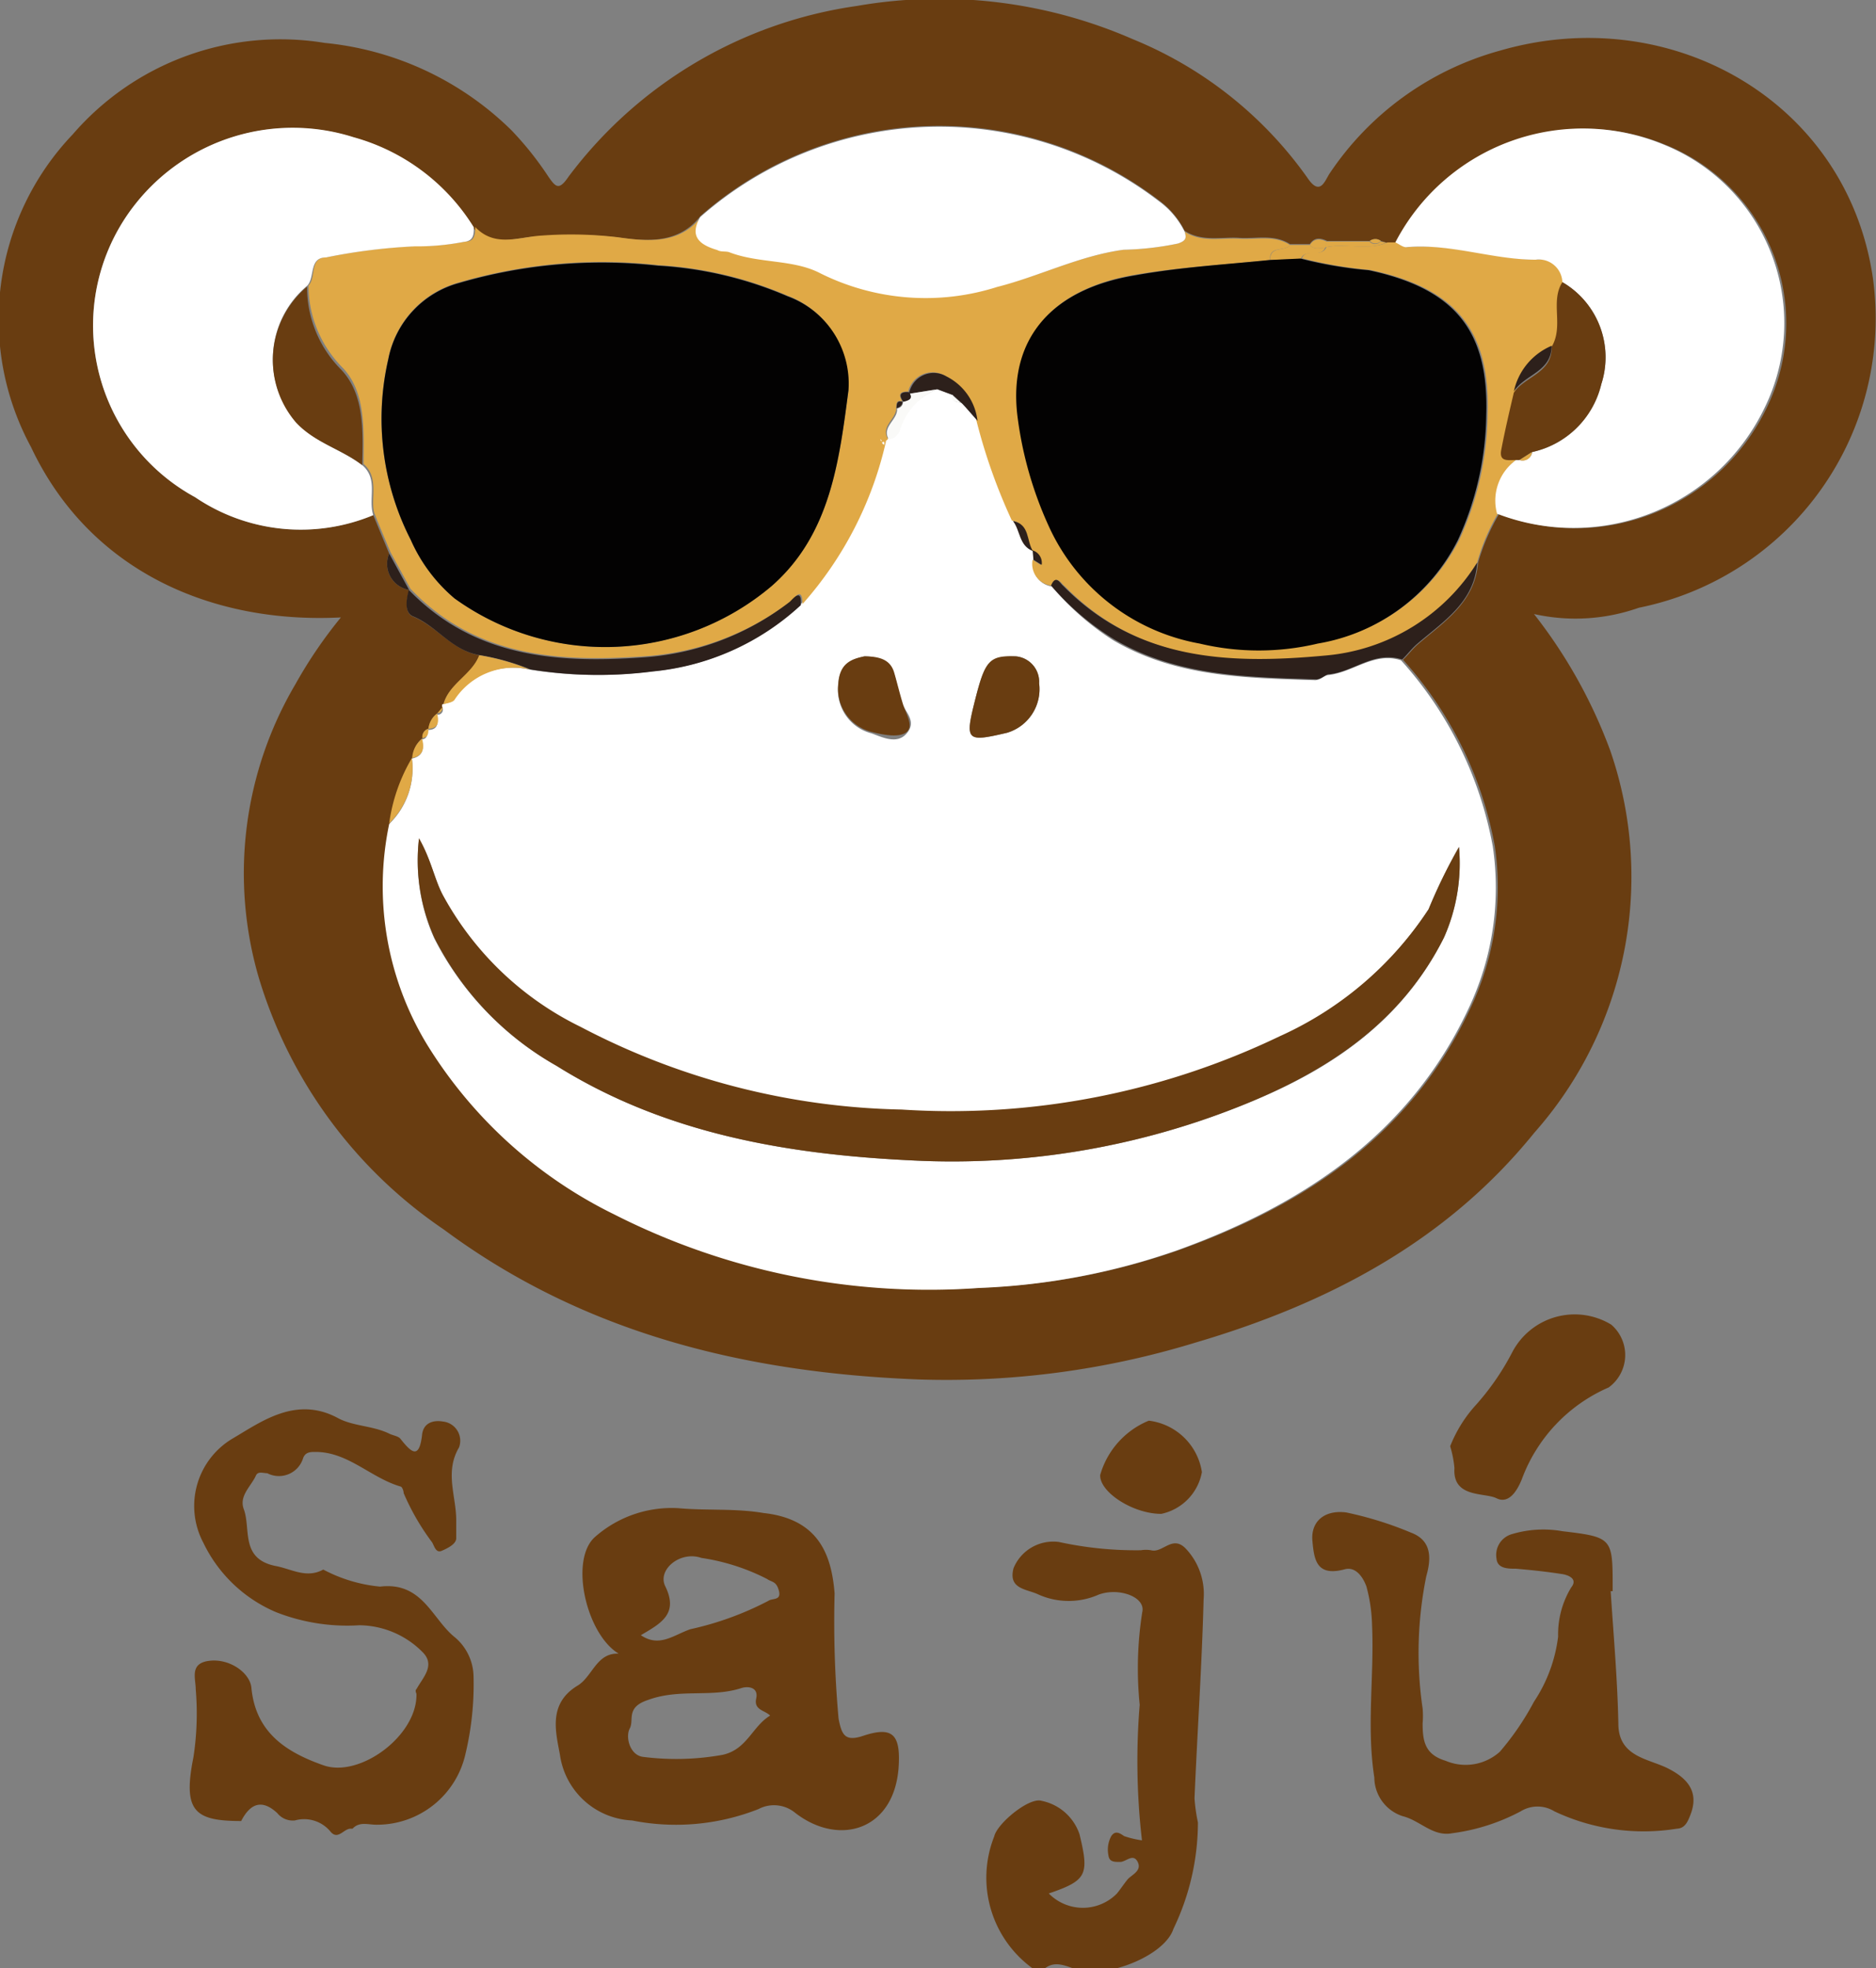 <svg xmlns="http://www.w3.org/2000/svg" viewBox="0 0 66.04 69.27"><rect x="0" y="0" width="66.04" height="69.27" fill="#808080" stroke="none"/><defs><style>.cls-1{fill:#693d11;}.cls-2{fill:#fff;}.cls-3{fill:#e0a946;}.cls-4{fill:#2d201b;}.cls-5{fill:#fafaf8;}.cls-6{fill:#030202;}</style></defs><g id="Capa_2" data-name="Capa 2"><g id="Capa_1-2" data-name="Capa 1"><path class="cls-1" d="M54,21.61a17.65,17.65,0,0,1,2.69,4.82A13.59,13.59,0,0,1,54,39.88c-3.09,3.82-7.26,6-11.91,7.37a29.91,29.91,0,0,1-9.72,1.3c-6.07-.23-11.79-1.6-16.75-5.28a16.41,16.41,0,0,1-6.51-8.86,13.1,13.1,0,0,1,1.29-10.33A16.12,16.12,0,0,1,12,21.73c-4.49.23-8.83-1.59-10.91-6a9.43,9.43,0,0,1,1.47-11,9.66,9.66,0,0,1,8.87-3.22A10.88,10.88,0,0,1,18,4.58a11.34,11.34,0,0,1,1.3,1.63c.27.39.38.5.72,0a15.39,15.39,0,0,1,10.14-6,17,17,0,0,1,9.72,1.17,14,14,0,0,1,6.16,4.9c.44.64.6.07.77-.18a10.58,10.58,0,0,1,6-4.32c6-1.74,12.21,1.78,13.12,8a10.39,10.39,0,0,1-8.24,11.61A6.69,6.69,0,0,1,54,21.61ZM15.4,25.1h0a.77.77,0,0,0-.31.54h0a.29.29,0,0,0-.21.33h0a.93.93,0,0,0-.35.68h0a6.13,6.13,0,0,0-.8,2.3,10.71,10.71,0,0,0,1.36,7.78,16,16,0,0,0,6.6,6,24.47,24.47,0,0,0,12.83,2.59,23.78,23.78,0,0,0,7-1.33c4.45-1.59,8.17-4.08,10.23-8.48a9.91,9.91,0,0,0,.87-5.74,13.37,13.37,0,0,0-3.23-6.55c.19-.18.33-.38.53-.55.92-.79,2-1.47,2.11-2.86a7.27,7.27,0,0,1,.74-1.72,7.47,7.47,0,0,0,9.4-3.69,6.77,6.77,0,0,0-3.53-9.3,7.44,7.44,0,0,0-9.45,3.44H48.8l-.19-.06a.32.32,0,0,0-.39,0l-1.5,0c-.23-.11-.45-.14-.61.11h-.7c-.56-.36-1.19-.18-1.79-.22s-1.32.15-1.92-.25a2.94,2.94,0,0,0-.89-1.06,12.72,12.72,0,0,0-16.16.55c-.78,1-1.93.88-2.95.74A14,14,0,0,0,19,8.32c-.79,0-1.65.44-2.35-.3a7.24,7.24,0,0,0-4.23-3.19A7.06,7.06,0,0,0,4.79,7.15,6.88,6.88,0,0,0,6.87,17.5a6.63,6.63,0,0,0,6.27.63l.56,1.35a.93.93,0,0,0,.7,1.28h0c-.09.34-.17.82.14.94.85.35,1.39,1.2,2.34,1.36-.26.69-1.07,1-1.27,1.73a.17.17,0,0,0,0,.1Z"/><path class="cls-1" d="M21.78,58.2c-1.15-.69-1.75-3.33-.82-4.12a4.08,4.08,0,0,1,2.92-1c1,.09,2,0,3,.17,1.91.21,2.39,1.43,2.5,2.83a38.22,38.22,0,0,0,.14,4.41c.11.56.22.82.87.6,1-.33,1.3-.07,1.25,1-.1,2.31-2.08,2.93-3.65,1.71a1.17,1.17,0,0,0-1.29-.13,7.92,7.92,0,0,1-4.45.4,2.69,2.69,0,0,1-2.54-2.32c-.15-.81-.42-1.8.63-2.43C20.86,59,21,58.16,21.78,58.2Zm5.33,2.18c-.18-.19-.58-.19-.49-.6s-.3-.45-.55-.36c-1.05.33-2.15,0-3.26.41-.79.26-.48.7-.64,1s0,.93.45,1a9.22,9.22,0,0,0,2.82-.07C26.3,61.57,26.48,60.76,27.11,60.38Zm-4.55-2.83c.65.44,1.14,0,1.74-.21a11,11,0,0,0,2.75-1c.14-.1.46,0,.37-.35s-.25-.3-.42-.42a7.44,7.44,0,0,0-2.31-.74c-.75-.26-1.56.42-1.27,1C23.9,56.81,23.25,57.14,22.56,57.55Z"/><path class="cls-1" d="M8.49,64.09c-1.65,0-2.06-.35-1.68-2.25a10.13,10.13,0,0,0,.08-2.39c0-.38-.23-.92.49-1s1.42.43,1.47.95C9,61,10.11,61.68,11.39,62.13s3.31-1.05,3.27-2.52c0,0-.06-.12,0-.16.23-.42.69-.85.2-1.32a3.17,3.17,0,0,0-2.21-.93,6.85,6.85,0,0,1-2.93-.46A5,5,0,0,1,7.16,54.3a2.76,2.76,0,0,1,1.06-3.69c1-.59,2.21-1.48,3.66-.71.54.3,1.24.27,1.83.56.12.06.3.08.38.17.38.48.67.77.77-.15.05-.39.37-.51.73-.45a.68.68,0,0,1,.57.91c-.52.88-.09,1.73-.1,2.59,0,.21,0,.41,0,.61s-.3.35-.51.44-.26-.17-.34-.3a8.37,8.37,0,0,1-1-1.73c0-.08-.05-.21-.1-.23-1.05-.3-1.85-1.22-3-1.22-.18,0-.36,0-.44.22a.89.89,0,0,1-1.26.53c-.14,0-.33-.08-.4.08-.17.38-.6.71-.43,1.18.26.69-.13,1.74,1.1,2,.57.1,1.1.46,1.7.13a5.32,5.32,0,0,0,2,.6c1.5-.18,1.83,1.15,2.64,1.79A1.84,1.84,0,0,1,16.67,59a10.54,10.54,0,0,1-.28,2.71,3.19,3.19,0,0,1-3.15,2.51c-.28,0-.59-.12-.83.14h-.07c-.24,0-.44.41-.7.11a1.2,1.2,0,0,0-1.26-.4.7.7,0,0,1-.62-.26C9.22,63.31,8.81,63.47,8.49,64.09Z"/><path class="cls-1" d="M56.7,56c.1,1.55.24,3.11.27,4.66,0,1.18,1.06,1.23,1.75,1.58s1.11.83.78,1.65c-.09.23-.19.46-.47.47a7.36,7.36,0,0,1-4.31-.61,1.13,1.13,0,0,0-1.19,0,7.08,7.08,0,0,1-2.41.77c-.68.13-1.13-.45-1.74-.6a1.44,1.44,0,0,1-1-1.36c-.28-1.8,0-3.58-.08-5.36a5.67,5.67,0,0,0-.2-1.37c-.13-.35-.39-.7-.76-.6-1,.27-1.08-.34-1.14-1s.4-1.1,1.19-1a12.52,12.52,0,0,1,2.28.71c.75.28.71.93.54,1.53a13.51,13.51,0,0,0-.13,4.66,3,3,0,0,1,0,.52c0,.63.08,1.1.81,1.32a1.8,1.8,0,0,0,1.91-.32A9.59,9.59,0,0,0,54,59.89a5.29,5.29,0,0,0,.85-2.29,3.17,3.17,0,0,1,.46-1.73c.25-.31-.11-.45-.38-.48-.52-.08-1-.13-1.56-.18-.29,0-.66,0-.69-.36A.76.76,0,0,1,53.2,54,3.85,3.85,0,0,1,55,53.89c1.77.21,1.77.24,1.77,2V56Z"/><path class="cls-1" d="M40.2,64.77A24.22,24.22,0,0,1,40.12,60a12.74,12.74,0,0,1,.09-3.26c.13-.53-.81-.88-1.53-.62a2.61,2.61,0,0,1-2.12,0c-.41-.2-1.08-.18-.88-.93a1.51,1.51,0,0,1,1.6-.92,12.74,12.74,0,0,0,2.88.29,1.1,1.1,0,0,1,.36,0c.41.11.74-.54,1.21-.07a2.32,2.32,0,0,1,.64,1.8c-.06,2.32-.22,4.64-.32,7a6,6,0,0,0,.12.85,8.65,8.65,0,0,1-.86,3.74c-.3.92-2.15,1.65-3.16,1.5-.48-.07-1-.52-1.48,0-.09.09-.2,0-.3-.09A3.94,3.94,0,0,1,35,64.63c.1-.45,1.23-1.39,1.67-1.25A1.78,1.78,0,0,1,38,64.55c.35,1.44.26,1.63-1.08,2.09a1.68,1.68,0,0,0,2.4,0c.13-.16.24-.33.37-.49s.52-.3.36-.62-.41,0-.62,0-.38,0-.41-.23a1,1,0,0,1,.1-.68c.13-.19.27-.13.45,0A3.35,3.35,0,0,0,40.2,64.77Z"/><path class="cls-1" d="M51.05,50.9a4.74,4.74,0,0,1,.84-1.38,9,9,0,0,0,1.33-1.9,2.48,2.48,0,0,1,3.5-1,1.41,1.41,0,0,1-.09,2.21,5.66,5.66,0,0,0-3.05,3.21c-.18.46-.48.9-.9.69s-1.55,0-1.48-1.06A3.79,3.79,0,0,0,51.05,50.9Z"/><path class="cls-1" d="M42.31,51.81a1.84,1.84,0,0,1-1.43,1.47c-1,0-2.18-.77-2.15-1.37A2.94,2.94,0,0,1,40.44,50,2.15,2.15,0,0,1,42.31,51.81Z"/><path class="cls-2" d="M15.57,24.89a.17.17,0,0,1,0-.1c.13-.05.32-.06.39-.16a2.5,2.5,0,0,1,2.65-1.07,15,15,0,0,0,4.33.07,8.9,8.9,0,0,0,5.22-2.33,12.88,12.88,0,0,0,2.94-5.73l0,0a1.07,1.07,0,0,0,.16-.14.5.5,0,0,0,.41-.39A2.25,2.25,0,0,1,33,13.7l.55.21c-.06.28.19.22.32.29l.14.15h0l.42.47a20,20,0,0,0,1.25,3.53c.26.33.21.87.7,1.05v0l0,.33a.77.77,0,0,0,.65.91,9.51,9.51,0,0,0,2.15,1.89c2.21,1.3,4.66,1.33,7.11,1.41.19,0,.33-.17.46-.18.88-.09,1.62-.83,2.57-.52a13.37,13.37,0,0,1,3.23,6.55,9.91,9.91,0,0,1-.87,5.74C49.62,39.9,45.9,42.39,41.45,44a23.78,23.78,0,0,1-7,1.33,24.47,24.47,0,0,1-12.83-2.59,16,16,0,0,1-6.6-6A10.71,10.71,0,0,1,13.7,29a2.71,2.71,0,0,0,.8-2.3h0c.4-.09.43-.35.35-.68h0c.18,0,.21-.18.21-.33h0c.38,0,.37-.27.31-.54h0A.18.18,0,0,0,15.57,24.89Zm35.79,4.92A19,19,0,0,0,50.29,32a12.3,12.3,0,0,1-5.24,4.5,26.74,26.74,0,0,1-13.31,2.58,25.32,25.32,0,0,1-11.3-2.91,11,11,0,0,1-4.85-4.64c-.3-.6-.41-1.28-.84-2a6.64,6.64,0,0,0,.54,3.5,10.73,10.73,0,0,0,4.3,4.48c3.82,2.39,8.12,3.12,12.51,3.33a27.37,27.37,0,0,0,11.78-2c3-1.21,5.48-2.91,6.95-5.84A6.43,6.43,0,0,0,51.36,29.81ZM30.43,23.1c-.39.09-.87.22-.92,1a1.57,1.57,0,0,0,1.17,1.71c.39.14.9.4,1.24,0s0-.7-.14-1-.18-.73-.3-1.08S31,23.1,30.43,23.1Zm5.33,0c-.93,0-1.08.15-1.42,1.48-.38,1.5-.34,1.55,1.11,1.21a1.6,1.6,0,0,0,1.13-1.74A.9.9,0,0,0,35.76,23.1Z"/><path class="cls-3" d="M37,20.61a.77.77,0,0,1-.65-.91l.29.18a.46.46,0,0,0-.32-.51v0c-.23-.35-.1-.94-.7-1.05a20,20,0,0,1-1.25-3.53,2,2,0,0,0-1.09-1.56.88.88,0,0,0-1.32.61l0-.06c-.31,0-.33.12-.2.34h0c-.22-.05-.2.1-.21.24,0,.4-.56.63-.29,1.09l-.15.14a.09.09,0,0,1-.08-.08s0,0,0-.06l0,0,.08.08s.07,0,.08,0a12.88,12.88,0,0,1-2.94,5.73c0-.67-.32-.17-.4-.11a9.47,9.47,0,0,1-5.2,1.95c-3.06.21-5.93,0-8.2-2.38h0l-.7-1.28c-.19-.45-.38-.9-.56-1.35s.19-1.27-.39-1.76c0-1.18.09-2.5-.72-3.37a4.11,4.11,0,0,1-1.22-2.91c.29-.3,0-1,.67-1a20.31,20.31,0,0,1,3.12-.39,8.6,8.6,0,0,0,1.74-.16c.34,0,.33-.28.34-.51.7.74,1.56.34,2.35.3a14,14,0,0,1,2.67.06c1,.14,2.17.28,2.95-.74-.4.69,0,1,.6,1.16.14,0,.3,0,.43.08,1,.4,2.25.24,3.2.74a8.31,8.31,0,0,0,6.22.48C36.6,9.72,38,9,39.55,8.79a10.37,10.37,0,0,0,1.92-.22c.29-.1.3-.2.23-.42.6.4,1.28.21,1.92.25s1.23-.14,1.79.22c-.17.26-.74,0-.7.53-1.57.16-3.15.25-4.7.51-3,.49-4.45,2.24-4.15,4.9A13.29,13.29,0,0,0,37,18.62a7.24,7.24,0,0,0,5.25,4,9,9,0,0,0,4.16,0A6.77,6.77,0,0,0,51.37,19a10.86,10.86,0,0,0,1-4.41c.09-2.94-1.08-4.44-4.14-5.09a14.86,14.86,0,0,1-2.4-.41c.16-.38.69,0,.86-.39.71-.15,1.46.13,2.16-.17h.32c.13.06.26.18.38.17,1.55-.14,3,.42,4.56.44a.83.83,0,0,1,.94.79c-.44.69.06,1.54-.38,2.24a2.26,2.26,0,0,0-1.33,1.61c-.15.68-.31,1.36-.44,2-.09.45.24.4.52.37a1.76,1.76,0,0,0-.67,1.89A7.27,7.27,0,0,0,52,19.8a7,7,0,0,1-5.26,3.3c-3.43.32-6.66.18-9.25-2.46C37.36,20.55,37.2,20.19,37,20.61Zm-7.16-6.89a3.27,3.27,0,0,0-2.11-3.31,13.46,13.46,0,0,0-4.57-1.08,17.91,17.91,0,0,0-7,.61,3.46,3.46,0,0,0-2.49,2.68A9.35,9.35,0,0,0,14.46,19,5.71,5.71,0,0,0,16,21.06a9.07,9.07,0,0,0,11.15-.43C29.23,18.82,29.54,16.24,29.87,13.72Z"/><path class="cls-2" d="M52.7,18.08a1.76,1.76,0,0,1,.67-1.89h.12a.35.35,0,0,0,.45-.28,3.21,3.21,0,0,0,2.43-2.39A3.06,3.06,0,0,0,55,9.93a.83.83,0,0,0-.94-.79c-1.53,0-3-.58-4.56-.44-.12,0-.25-.11-.38-.17a7.44,7.44,0,0,1,9.45-3.44,6.77,6.77,0,0,1,3.53,9.3A7.47,7.47,0,0,1,52.7,18.08Z"/><path class="cls-2" d="M12.75,16.37c.58.49.2,1.18.39,1.76a6.63,6.63,0,0,1-6.27-.63A6.88,6.88,0,0,1,4.79,7.15a7.06,7.06,0,0,1,7.66-2.32A7.24,7.24,0,0,1,16.68,8c0,.23,0,.48-.34.51a8.6,8.6,0,0,1-1.74.16,20.31,20.31,0,0,0-3.12.39c-.62,0-.38.71-.67,1a3.37,3.37,0,0,0-.39,4.78C11.09,15.59,12,15.8,12.75,16.37Z"/><path class="cls-2" d="M41.7,8.15c.07.22.06.32-.23.42a10.37,10.37,0,0,1-1.92.22C38,9,36.6,9.72,35.1,10.1a8.31,8.31,0,0,1-6.22-.48c-.95-.5-2.16-.34-3.2-.74-.13-.05-.29,0-.43-.08-.61-.18-1-.47-.6-1.16a12.72,12.72,0,0,1,16.16-.55A2.94,2.94,0,0,1,41.7,8.15Z"/><path class="cls-4" d="M37,20.61c.17-.42.33-.06.42,0,2.59,2.64,5.82,2.78,9.25,2.46A7,7,0,0,0,52,19.8c-.09,1.39-1.19,2.07-2.11,2.86-.2.17-.34.37-.53.55-1-.31-1.69.43-2.57.52-.13,0-.27.18-.46.18-2.45-.08-4.9-.11-7.11-1.41A9.51,9.51,0,0,1,37,20.61Z"/><path class="cls-4" d="M14.39,20.76c2.27,2.35,5.14,2.59,8.2,2.38a9.47,9.47,0,0,0,5.2-1.95c.08-.06.45-.56.4.11A8.9,8.9,0,0,1,23,23.63a15,15,0,0,1-4.33-.07,8.32,8.32,0,0,0-1.77-.5c-1-.16-1.49-1-2.34-1.36C14.22,21.58,14.3,21.1,14.39,20.76Z"/><path class="cls-3" d="M16.87,23.06a8.32,8.32,0,0,1,1.77.5A2.5,2.5,0,0,0,16,24.63c-.07.1-.26.11-.39.16C15.8,24.06,16.61,23.75,16.87,23.06Z"/><path class="cls-3" d="M44.71,9.15c0-.53.53-.27.7-.53h.7c.15.19.36.09.54.1h0c-.17.38-.7,0-.86.39Z"/><path class="cls-3" d="M14.5,26.68a2.71,2.71,0,0,1-.8,2.3A6.13,6.13,0,0,1,14.5,26.68Z"/><path class="cls-3" d="M48.8,8.54c-.7.3-1.45,0-2.16.17h0l.07-.21,1.5,0a.26.26,0,0,0,.39,0Z"/><path class="cls-4" d="M13.7,19.48l.7,1.28A.93.93,0,0,1,13.7,19.48Z"/><path class="cls-3" d="M46.72,8.51l-.07.21c-.18,0-.39.09-.54-.1C46.27,8.37,46.49,8.4,46.72,8.51Z"/><path class="cls-3" d="M14.86,26c.08.33.05.59-.35.68A.93.93,0,0,1,14.86,26Z"/><path class="cls-3" d="M15.39,25.11c.06.27.07.52-.31.54A.77.77,0,0,1,15.39,25.11Z"/><path class="cls-3" d="M48.61,8.48a.26.26,0,0,1-.39,0A.32.32,0,0,1,48.61,8.48Z"/><path class="cls-3" d="M15.08,25.65c0,.15,0,.29-.21.33A.29.29,0,0,1,15.08,25.65Z"/><path class="cls-3" d="M15.57,24.89a.18.18,0,0,1-.17.21Z"/><path class="cls-1" d="M51.36,29.81A6.43,6.43,0,0,1,50.83,33c-1.47,2.93-4,4.63-6.95,5.84a27.37,27.37,0,0,1-11.78,2c-4.39-.21-8.69-.94-12.51-3.33A10.73,10.73,0,0,1,15.29,33a6.64,6.64,0,0,1-.54-3.5c.43.76.54,1.44.84,2a11,11,0,0,0,4.85,4.64,25.32,25.32,0,0,0,11.3,2.91,26.74,26.74,0,0,0,13.31-2.58A12.3,12.3,0,0,0,50.29,32,19,19,0,0,1,51.36,29.81Z"/><path class="cls-1" d="M30.43,23.1c.61,0,.93.16,1.05.58s.19.72.3,1.08.39.78.14,1-.85.1-1.24,0a1.57,1.57,0,0,1-1.17-1.71C29.56,23.32,30,23.19,30.43,23.1Z"/><path class="cls-1" d="M35.76,23.1a.9.9,0,0,1,.82.95,1.6,1.6,0,0,1-1.13,1.74c-1.45.34-1.49.29-1.11-1.21C34.68,23.25,34.83,23.06,35.76,23.1Z"/><path class="cls-4" d="M32,13.86a.88.88,0,0,1,1.32-.61,2,2,0,0,1,1.09,1.56L34,14.34h0l-.14-.15-.32-.29L33,13.7Z"/><path class="cls-5" d="M32,13.86l1-.16a2.25,2.25,0,0,0-1.3,1.38.5.5,0,0,1-.41.39c-.27-.46.33-.69.29-1.1.11,0,.21-.1.21-.23h0c.18-.05.36-.1.2-.34Z"/><path class="cls-4" d="M35.66,18.34c.6.11.47.7.7,1.05C35.87,19.21,35.92,18.67,35.66,18.34Z"/><path class="cls-5" d="M33.53,13.91l.32.29C33.72,14.13,33.47,14.19,33.53,13.91Z"/><path class="cls-4" d="M36.35,19.37a.46.46,0,0,1,.32.51l-.29-.18Z"/><path class="cls-5" d="M34,14.35h0Z"/><path class="cls-5" d="M31.13,15.57s0-.05-.08,0h0a.09.09,0,0,0,.08.08Z"/><path class="cls-6" d="M44.71,9.15l1.07-.05a14.86,14.86,0,0,0,2.4.41c3.06.65,4.23,2.15,4.14,5.09a10.86,10.86,0,0,1-1,4.41,6.77,6.77,0,0,1-4.93,3.64,9,9,0,0,1-4.16,0,7.24,7.24,0,0,1-5.25-4,13.29,13.29,0,0,1-1.17-4.06c-.3-2.66,1.19-4.41,4.15-4.9C41.56,9.4,43.14,9.31,44.71,9.15Z"/><path class="cls-6" d="M29.87,13.72c-.33,2.52-.64,5.1-2.71,6.91A9.07,9.07,0,0,1,16,21.06,5.71,5.71,0,0,1,14.46,19a9.35,9.35,0,0,1-.79-6.36,3.46,3.46,0,0,1,2.49-2.68,17.91,17.91,0,0,1,7-.61,13.46,13.46,0,0,1,4.57,1.08A3.27,3.27,0,0,1,29.87,13.72Z"/><path class="cls-1" d="M55,9.93a3.06,3.06,0,0,1,1.37,3.59,3.2,3.2,0,0,1-2.44,2.39l-.44.28h-.12c-.28,0-.61.08-.52-.37.13-.68.29-1.36.44-2,.39-.58,1.36-.69,1.33-1.61C55.06,11.47,54.56,10.62,55,9.93Z"/><path class="cls-1" d="M12.75,16.37c-.73-.57-1.66-.78-2.33-1.5a3.37,3.37,0,0,1,.39-4.78A4.11,4.11,0,0,0,12,13C12.84,13.87,12.78,15.19,12.75,16.37Z"/><path class="cls-4" d="M54.62,12.17c0,.92-.94,1-1.33,1.61A2.26,2.26,0,0,1,54.62,12.17Z"/><path class="cls-4" d="M32,13.8c.16.24,0,.29-.2.34C31.64,13.92,31.66,13.78,32,13.8Z"/><path class="cls-4" d="M31.77,14.14c0,.13-.1.19-.21.23C31.57,14.24,31.55,14.09,31.77,14.14Z"/><path class="cls-5" d="M31.05,15.53,31,15.45l0,0s0,0,0,.06Z"/><path class="cls-3" d="M53.49,16.19l.44-.28A.33.33,0,0,1,53.49,16.19Z"/></g></g></svg>